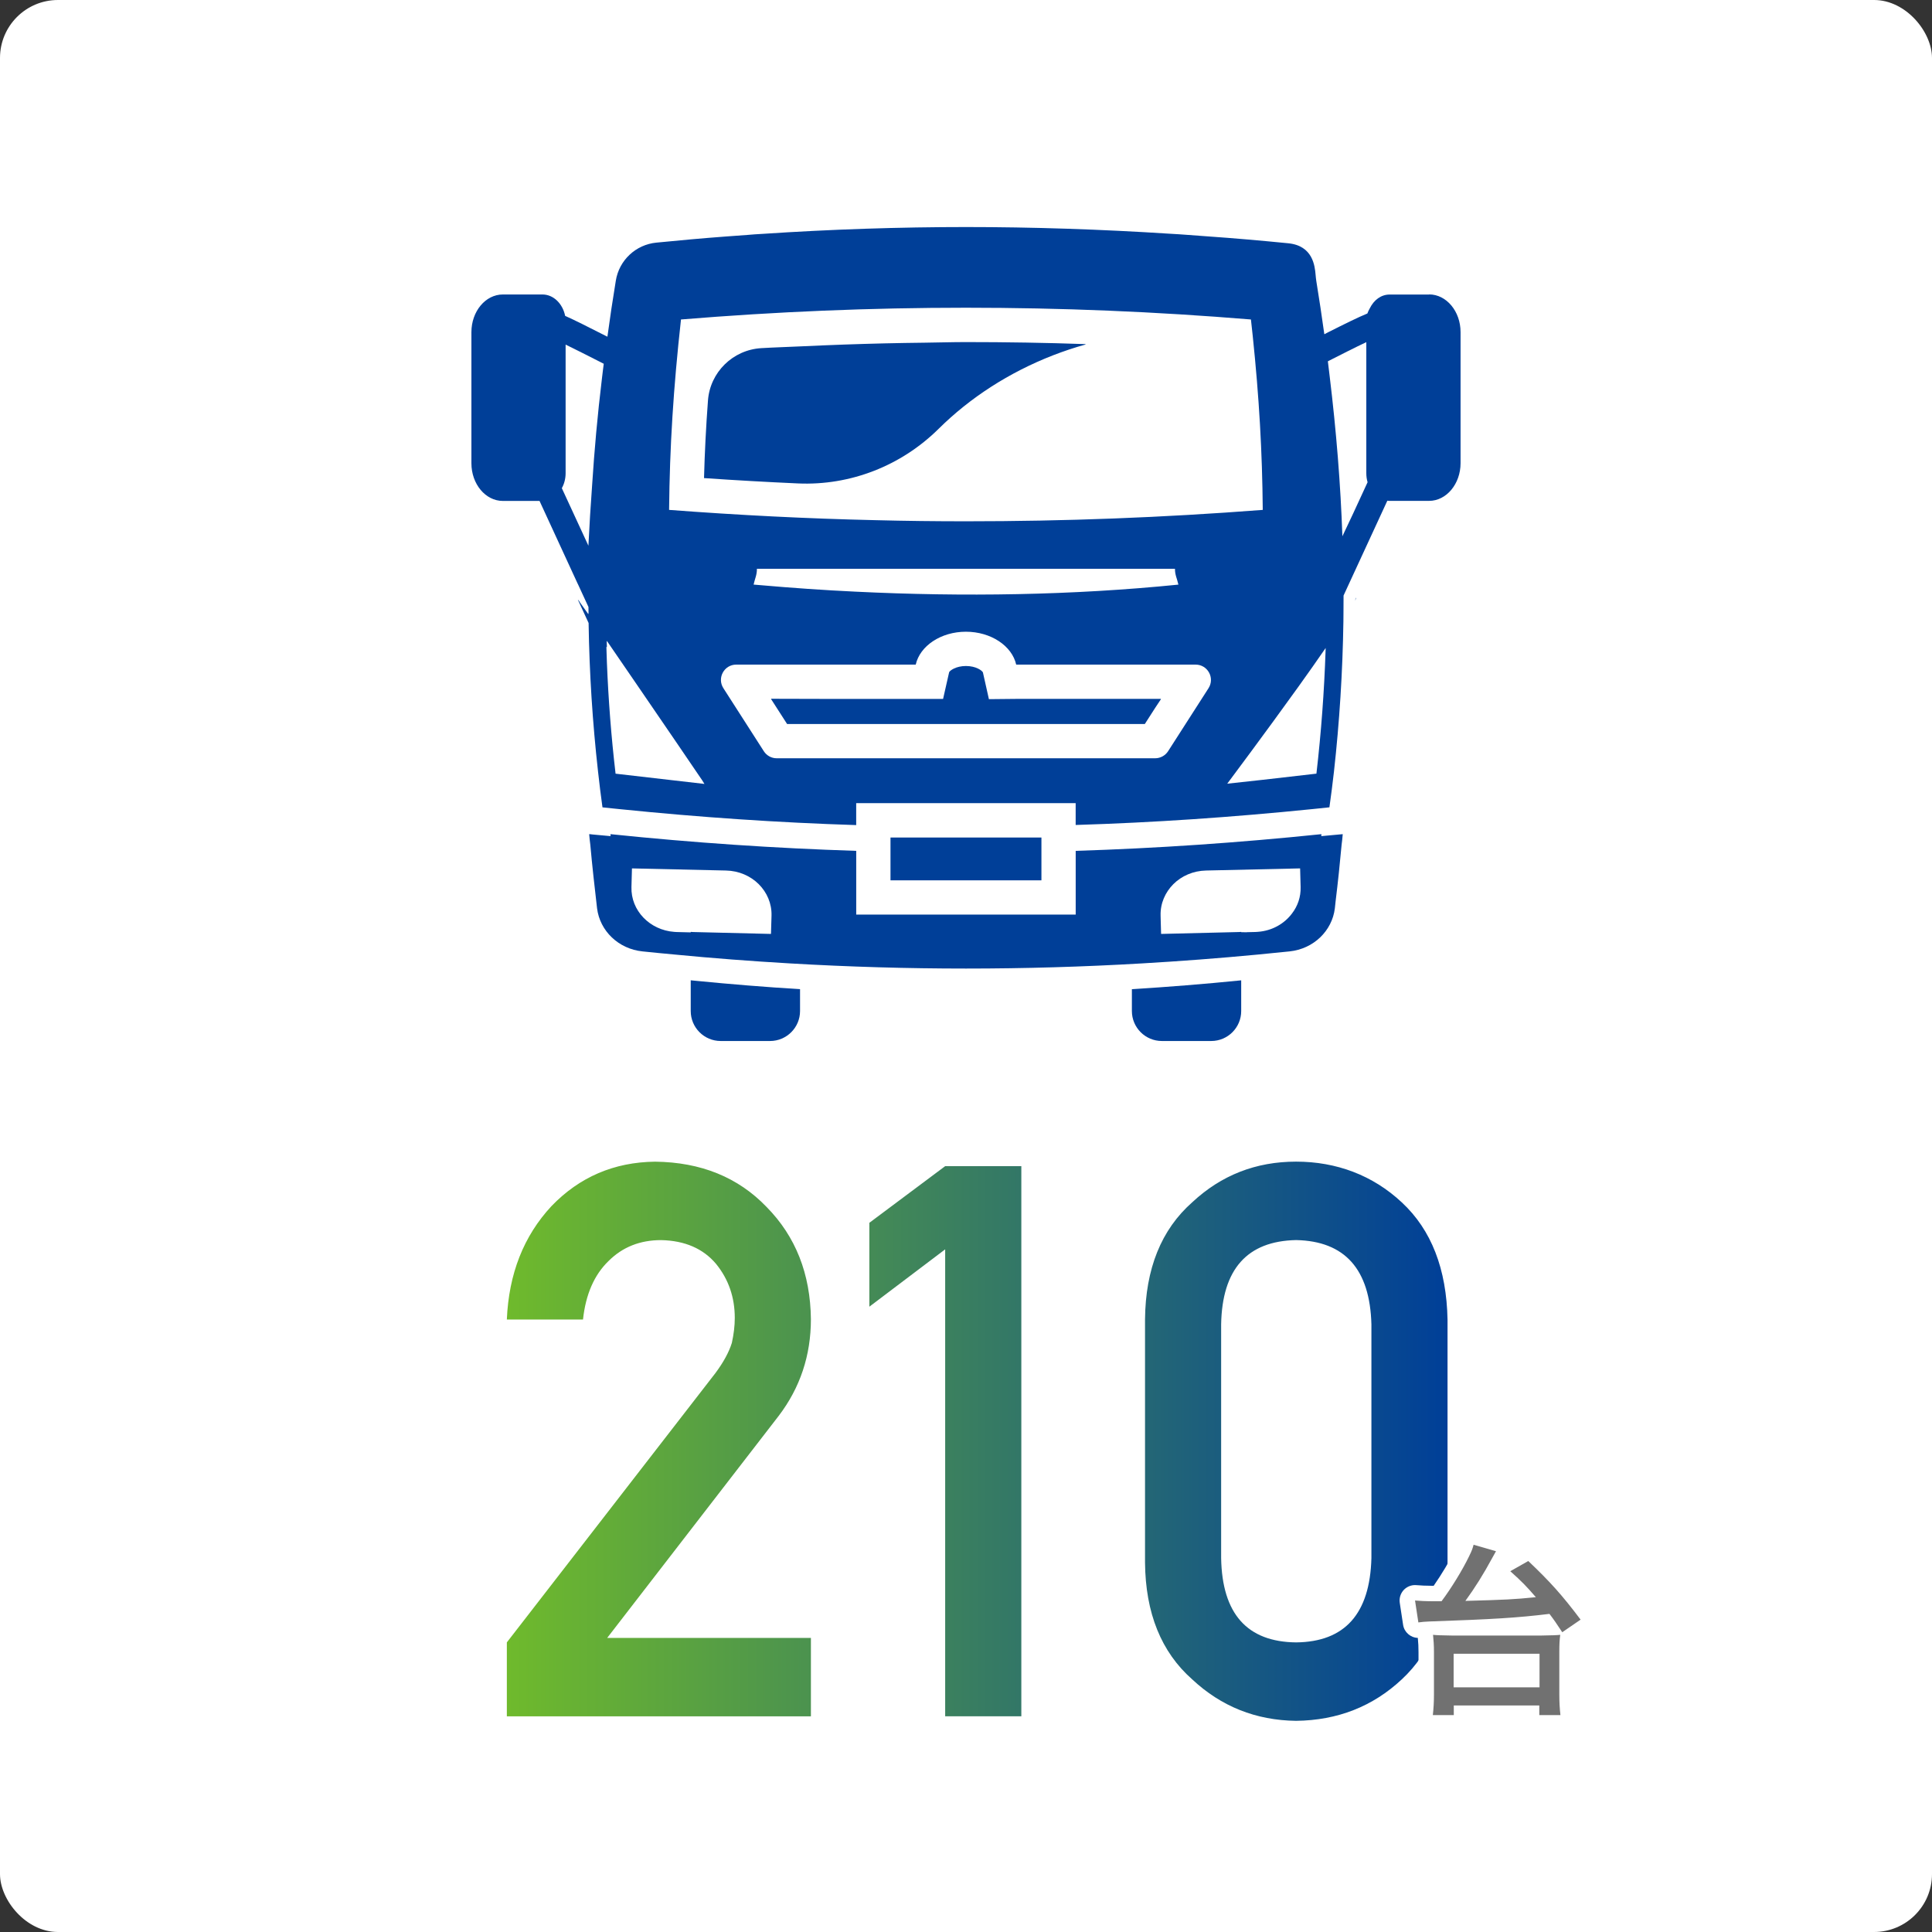 <?xml version="1.0" encoding="UTF-8"?><svg id="_レイヤー_2" xmlns="http://www.w3.org/2000/svg" xmlns:xlink="http://www.w3.org/1999/xlink" viewBox="0 0 500 500"><rect x="0" y="0" width="500" height="500" fill="#333333" stroke="none"/><defs><style>.cls-1{fill:#003f98;}.cls-2{fill:#fff;}.cls-3{fill:#717171;}.cls-4{fill:url(#_アクロス);}</style><linearGradient id="_アクロス" x1="131.17" y1="373" x2="374.63" y2="373" gradientUnits="userSpaceOnUse"><stop offset="0" stop-color="#6fba2c"/><stop offset="1" stop-color="#003f98"/></linearGradient></defs><g id="_レイヤー_1-2"><rect class="cls-2" width="500" height="500" rx="15" ry="15"/><path class="cls-1" d="m281,89.13c-.08,0-.15,0-.23,0,.08-.02.16-.05.24-.07-10.31-.36-20.62-.53-31.02-.53-3.63,0-7.22.12-10.83.16-1.7.02-3.39.04-5.08.07-7,.12-14.02.33-21.01.62-1.88.08-3.77.16-5.65.25-3.47.17-6.93.26-10.41.47-7.34.44-13.26,6.23-13.79,13.57-.51,6.81-.84,13.41-1.02,20.06,8.16.56,16.25,1.02,24.32,1.38,13.57.6,26.72-4.57,36.38-14.12,8.16-8.09,18.25-14.6,29.6-19.03,2.78-1.07,5.6-2.03,8.51-2.82Z"/><path class="cls-1" d="m369.86,76.23h-10.26c-2.19,0-4.05,1.44-5.08,3.53-.24.44-.48.88-.65,1.38-.03.01-.06.02-.08.03-2.28.93-5.56,2.55-10.53,5.05v.02c-.14.07-.27.14-.41.21l-.12.03c-.62-4.54-1.33-9.15-2.08-13.8-.09-.56-.13-1.11-.18-1.6-.2-2.24-.69-7.49-7.07-8.12-6.96-.69-14.01-1.31-21.06-1.8-1.62-.13-3.24-.24-4.86-.36-1.57-.13-3.15-.22-4.74-.31-17.85-1.15-35.72-1.73-52.74-1.73s-34.96.58-52.72,1.77c-1.29.07-2.57.15-3.86.27-1.91.13-3.84.27-5.74.42-5.9.44-11.82.98-17.8,1.57-5.34.51-9.67,4.57-10.51,9.87-.8,4.87-1.53,9.7-2.17,14.47l-.06-.02c-.16-.08-.32-.16-.48-.24-4.64-2.37-7.92-4.01-10.31-5.08-.02-.02-.07-.02-.09-.04-.64-3.17-3.02-5.54-5.88-5.54h-10.24c-4.5,0-8.14,4.37-8.14,9.76v33.92c0,5.37,3.64,9.75,8.14,9.75h9.49l9.89,21.46s.02,0,.02.02l2.75,5.96c0,.51.01,1.01.02,1.52l-.05.34c-.87-1.24-1.59-2.25-2.13-2.98-.17-.28-.41-.61-.52-.82l.15.33c-.07-.1-.16-.21-.22-.29l2.79,6.05v.02h0c.2,12.99,1.02,25.74,2.44,38.42h0c.33,3.1.73,6.18,1.15,9.27l2.77.29c.6.07,1.2.13,1.77.18,20.71,2.11,40.9,3.48,61.12,4.12v-5.68h56.8v5.57s0,0,0,0v.08c20.22-.62,40.44-2,61.15-4.1.58-.07,1.17-.11,1.75-.18l2.77-.29c.44-3.08.82-6.16,1.18-9.27h0c1.42-12.79,2.24-25.7,2.44-38.84h0v-.03c0-.84.02-1.66.02-2.53v-.02c.02-1.38.02-2.73.02-4.1v-.02l11.33-24.54c.18.04.38.04.55.04h10.26c4.48,0,8.14-4.39,8.14-9.75v-33.92c0-5.39-3.66-9.76-8.14-9.76Zm-217.58,65l-6.88-14.89c.62-1.11.98-2.46.98-3.88v-33.28c2.66,1.29,5.72,2.86,8.18,4.1.42.22.82.42,1.22.62.16.09.31.15.47.24-.18,1.29-.31,2.55-.47,3.81-1.14,9.41-1.96,18.58-2.54,27.61-.38,5.25-.71,10.47-.96,15.67Zm4.7,26.09l.09.19c-.02-.45-.03-.91-.05-1.36l.03-.3c2.27,3.31,4.87,7.07,7.49,10.92,7.37,10.73,15.01,21.97,17.19,25.18.32.5.52.81.58.93l-23-2.65c-1.13-9.64-1.86-19.2-2.24-28.67h0c-.06-1.41-.1-2.79-.14-4.18l.06.13v-.19Zm40.7,27.1l-10.47-16.32c-1.69-2.64.2-6.1,3.33-6.1h46.45c1.09-4.83,6.5-8.51,12.99-8.51s11.93,3.68,13.01,8.51h46.43c3.13,0,5.03,3.46,3.35,6.1l-10.47,16.32c-.73,1.13-2,1.82-3.35,1.82h-97.95c-1.35,0-2.59-.69-3.32-1.82Zm107.28-43.12c-27.42,2.77-55.73,3.19-83.58,1.82-8.24-.39-16.44-.97-24.56-1.68-.6-.06-1.19-.09-1.79-.15.36-1.63.86-2.43.86-4.09h108.19c0,1.65.52,2.45.88,4.06,0,.02,0,.03,0,.04Zm-131.8-19.33c.16-16.34,1.11-31.48,3.08-49.29,24.9-2.04,49.06-3.04,73.74-3.04s48.84,1,73.76,3.04c.16,1.47.31,2.88.47,4.3,1.66,15.96,2.46,29.95,2.59,44.98-26.03,2-51.21,2.95-76.82,2.95-7.85,0-15.65-.09-23.43-.29-17.67-.4-35.32-1.29-53.39-2.66Zm144.44,70.86c.47-.63,9.78-13.07,18.47-25.17,2.46-3.44,4.88-6.85,7.01-9.96,0,.22,0,.42-.02.64-.35,10.53-1.13,21.13-2.37,31.88l-13.76,1.58-9.32,1.02Zm29.81-64.05c-.47-13.43-1.57-27.19-3.3-41.46-.15-1.26-.31-2.53-.46-3.81.13-.07.29-.16.42-.22.02,0,.02-.02.04-.02,2.86-1.46,6.59-3.35,9.49-4.72v33.92c0,.8.11,1.6.33,2.33l-3.72,8.06-2.8,5.93Z"/><path class="cls-1" d="m350.75,155.45c.13-.4.18-.66.07-.78l-.07.78Z"/><path class="cls-1" d="m203.7,187.37h92.58l2.69-4.19,1.48-2.23h-.05l.05-.08h-37.45l-7.07.07-1.55-6.92c-.22-.49-1.8-1.66-4.39-1.66s-4.15,1.17-4.35,1.6l-1.57,6.92h-28.89l-15.59-.04.03.04h-.09l4.17,6.49Z"/><path class="cls-1" d="m347.49,215.96s0-.05,0-.08c-1.86.18-3.72.35-5.55.51l.04-.43s0,0-.01,0c0-.03,0-.05,0-.08-21.64,2.24-42.65,3.66-63.58,4.32v16.49h-56.8v-16.49c-20.93-.67-41.95-2.08-63.58-4.32,0,.03,0,.05,0,.08,0,0,0,0-.02,0l.04.43c-1.52-.13-3.06-.28-4.6-.42-.29-.04-.59-.05-.87-.1v.02s-.05,0-.08,0c.09.91.15,1.8.29,2.71.49,5.48,1.11,10.95,1.75,16.47.73,5.85,5.54,10.51,11.75,11.15,2.75.29,5.48.55,8.2.8,10.07.98,20.04,1.73,30,2.31,15.25.89,30.37,1.33,45.54,1.33s30.26-.44,45.49-1.33c9.96-.58,19.93-1.33,30-2.29,2.73-.27,5.48-.53,8.23-.82,6.21-.64,11.02-5.3,11.73-11.15.07-.62.13-1.24.2-1.86.6-4.9,1.11-9.75,1.55-14.61.13-.85.19-1.68.27-2.52l.03-.1s-.01,0-.02,0Zm-24.81,25.31l-1.44-.02h0v-.08c-.2.02-.42.04-.62.04l-20.13.49-.09-3.1-.04-1.66c-.09-3.15,1.2-6.01,3.3-8.12,2.11-2.11,5.12-3.46,8.47-3.53l24.34-.55.13,4.83c.07,2.55-.75,4.92-2.24,6.85-1.99,2.66-5.16,4.48-8.85,4.74-.22.02-.44.04-.66.04l-2.17.05Zm-123.16.43l-20.13-.49c-.2,0-.42-.02-.62-.04v.08h0v.05s-3.6-.09-3.6-.09c-.22,0-.45-.02-.67-.04-6.34-.46-11.26-5.52-11.08-11.6l.13-4.83,24.34.55c3.35.07,6.36,1.42,8.47,3.53,2.11,2.11,3.39,4.97,3.31,8.12l-.14,4.77Z"/><path class="cls-1" d="m178.84,253.71h0s-.05,0-.08,0v7.94c0,4.28,3.46,7.76,7.76,7.76h12.77c4.28,0,7.76-3.48,7.76-7.76v-5.65c-8.9-.55-17.84-1.27-26.89-2.16-.43-.05-.88-.08-1.31-.13Z"/><path class="cls-1" d="m321.22,253.79v-.08c-9.53.96-18.93,1.71-28.29,2.29v5.65c0,4.28,3.48,7.76,7.76,7.76h12.77c4.3,0,7.76-3.48,7.76-7.76v-7.86s0,0,0,0Z"/><polygon class="cls-1" points="269.52 220.47 269.52 220.45 269.52 216.75 230.46 216.75 230.46 220.45 230.46 220.47 230.46 223.36 230.46 227.83 269.52 227.83 269.52 223.36 269.52 220.47"/><path class="cls-4" d="m131.17,425.05l53.96-69.67c2.09-2.8,3.51-5.41,4.27-7.83.5-2.28.76-4.44.76-6.46,0-5.35-1.61-10.01-4.84-13.99-3.35-3.98-8.1-6.03-14.23-6.16-5.44,0-9.96,1.79-13.57,5.38-3.73,3.59-5.94,8.65-6.64,15.17h-19.71c.5-11.83,4.35-21.61,11.55-29.35,7.26-7.54,16.19-11.37,26.8-11.5,11.87.13,21.5,4.04,28.88,11.73,7.51,7.62,11.33,17.3,11.46,29.03,0,9.38-2.78,17.72-8.33,25.02l-44.39,57.47h52.72v20.3h-78.69v-19.14Zm113.44-101.72l-19.62,14.84v-21.71l19.62-14.66h19.71v142.38h-19.71v-120.86Zm51.72,18.15c.12-13.13,4.2-23.24,12.21-30.32,7.51-7.02,16.47-10.53,26.89-10.53s19.85,3.52,27.36,10.55c7.64,7.1,11.58,17.22,11.83,30.37v62.79c-.25,13.09-4.2,23.18-11.83,30.27-7.51,7.03-16.63,10.61-27.36,10.74-10.42-.13-19.38-3.71-26.89-10.73-8.02-7.08-12.09-17.16-12.21-30.23v-62.92Zm58.59,1.27c-.38-14.29-6.88-21.56-19.49-21.82-12.68.26-19.14,7.54-19.4,21.82v60.48c.25,14.42,6.72,21.69,19.4,21.82,12.61-.13,19.11-7.4,19.49-21.82v-60.48Z"/><path class="cls-3" d="m398.34,445.88c-1.1,0-2-.9-2-2v-.5h-18.13v.5c0,1.1-.9,2-2,2h-5.42c-.57,0-1.11-.24-1.49-.66-.38-.42-.56-.98-.5-1.55.17-1.63.28-3.07.28-5.26v-10.85c0-1.86-.12-3.2-.23-4.25-.07-.61.15-1.22.6-1.65-.73.04-1.27.08-2.13.2-.09.01-.18.02-.27.02-.97,0-1.82-.71-1.97-1.7l-.86-5.67c-.09-.61.1-1.23.53-1.68.38-.4.9-.62,1.45-.62.07,0,.13,0,.2,0,.87.09,2.67.18,4.55.18h1.1c2.29-3.18,4.77-7.26,6.32-10.44.74-1.53.81-1.76,1.07-2.72.14-.52.48-.96.95-1.22.3-.17.64-.26.98-.26.19,0,.37.03.56.08l5.81,1.68c.58.17,1.06.59,1.29,1.15.23.56.2,1.19-.09,1.73q-.29.53-1.02,1.84c-1.55,2.88-3.1,5.47-4.75,7.96,5-.15,7.53-.26,10.19-.47-1.05-1.1-2.14-2.12-3.8-3.6-.48-.43-.73-1.06-.66-1.71.07-.64.44-1.21,1-1.53l4.66-2.64c.31-.17.65-.26.99-.26.5,0,1,.19,1.38.55,5.83,5.53,8.91,8.99,13.76,15.42.33.44.46.99.38,1.53-.09.54-.39,1.02-.84,1.33l-4.5,3.09c-.12,1.01-.15,1.97-.15,3.66v10.85c0,2.05.08,3.52.27,5.25.06.57-.11,1.13-.49,1.56-.38.43-.92.67-1.49.67h-5.47Zm-1.95-11.2v-4.69h-18.23v4.69h18.23Zm3.68-14.89c-6.01.71-11.19,1.09-20.8,1.49h19.46c1.05-.01,1.81-.02,2.38-.03-.37-.55-.69-.99-1.04-1.46Z"/><path class="cls-2" d="m381.35,399.77l5.81,1.68q-.29.53-1.01,1.82c-2.26,4.18-4.46,7.68-6.91,11.04,10.46-.29,12.48-.38,18.24-.96-2.45-2.83-3.65-4.08-6.62-6.72l4.66-2.64c5.66,5.38,8.69,8.74,13.54,15.17l-4.75,3.26c-1.58-2.4-2.11-3.17-3.31-4.75-8.26,1.01-14.45,1.39-31.15,1.97-1.1.05-1.73.1-2.78.24l-.86-5.67c.96.1,2.83.19,4.75.19h2.11c2.59-3.46,5.42-8.11,7.1-11.57.82-1.68.91-2.02,1.2-3.07m22.42,23.33h0m0,0c-.19,1.39-.24,2.5-.24,4.46v10.85c0,2.26.1,3.79.29,5.47h-5.47v-2.5h-22.13v2.5h-5.42c.19-1.82.29-3.31.29-5.47v-10.85c0-1.78-.1-3.12-.24-4.46q1.01.14,4.99.19h22.9q3.98-.05,5.04-.19m-27.6,13.59h22.23v-8.69h-22.23v8.69m5.18-40.92c-.68,0-1.35.17-1.96.51-.93.52-1.62,1.4-1.9,2.44-.24.9-.28,1.01-.94,2.38-1.37,2.82-3.49,6.37-5.55,9.32h-.07c-1.73,0-3.5-.09-4.35-.17-.13-.01-.27-.02-.4-.02-1.09,0-2.14.45-2.9,1.24-.85.9-1.24,2.14-1.05,3.36l.86,5.67c.29,1.93,1.92,3.33,3.81,3.4.13,1.28.18,2.38.18,3.68v10.85c0,2.11-.1,3.45-.27,5.05-.12,1.13.25,2.25,1.01,3.09s1.84,1.32,2.97,1.32h5.42c1.68,0,3.11-1.03,3.71-2.5h14.71c.59,1.46,2.03,2.5,3.71,2.5h5.47c1.14,0,2.23-.49,2.99-1.34s1.12-1.98.99-3.12c-.19-1.65-.26-3.05-.26-5.02v-10.85c0-1.11.02-1.88.06-2.54l3.72-2.56c.9-.62,1.51-1.58,1.68-2.65.18-1.08-.1-2.18-.75-3.05-4.92-6.53-8.06-10.04-13.98-15.66-.76-.72-1.75-1.1-2.75-1.1-.68,0-1.36.17-1.97.52l-2.4,1.36c.07-.66-.02-1.34-.29-1.97-.47-1.12-1.42-1.97-2.58-2.3l-5.81-1.68c-.36-.11-.74-.16-1.11-.16h0Zm5.51,14.31c.24-.39.47-.78.7-1.17.18.26.39.5.64.72.15.13.29.26.43.38-.55.02-1.13.05-1.77.07h0Zm16.91,17.02h0,0Zm-23.6,4.9h14.23v.69h-14.23v-.69h0Z"/></g></svg>